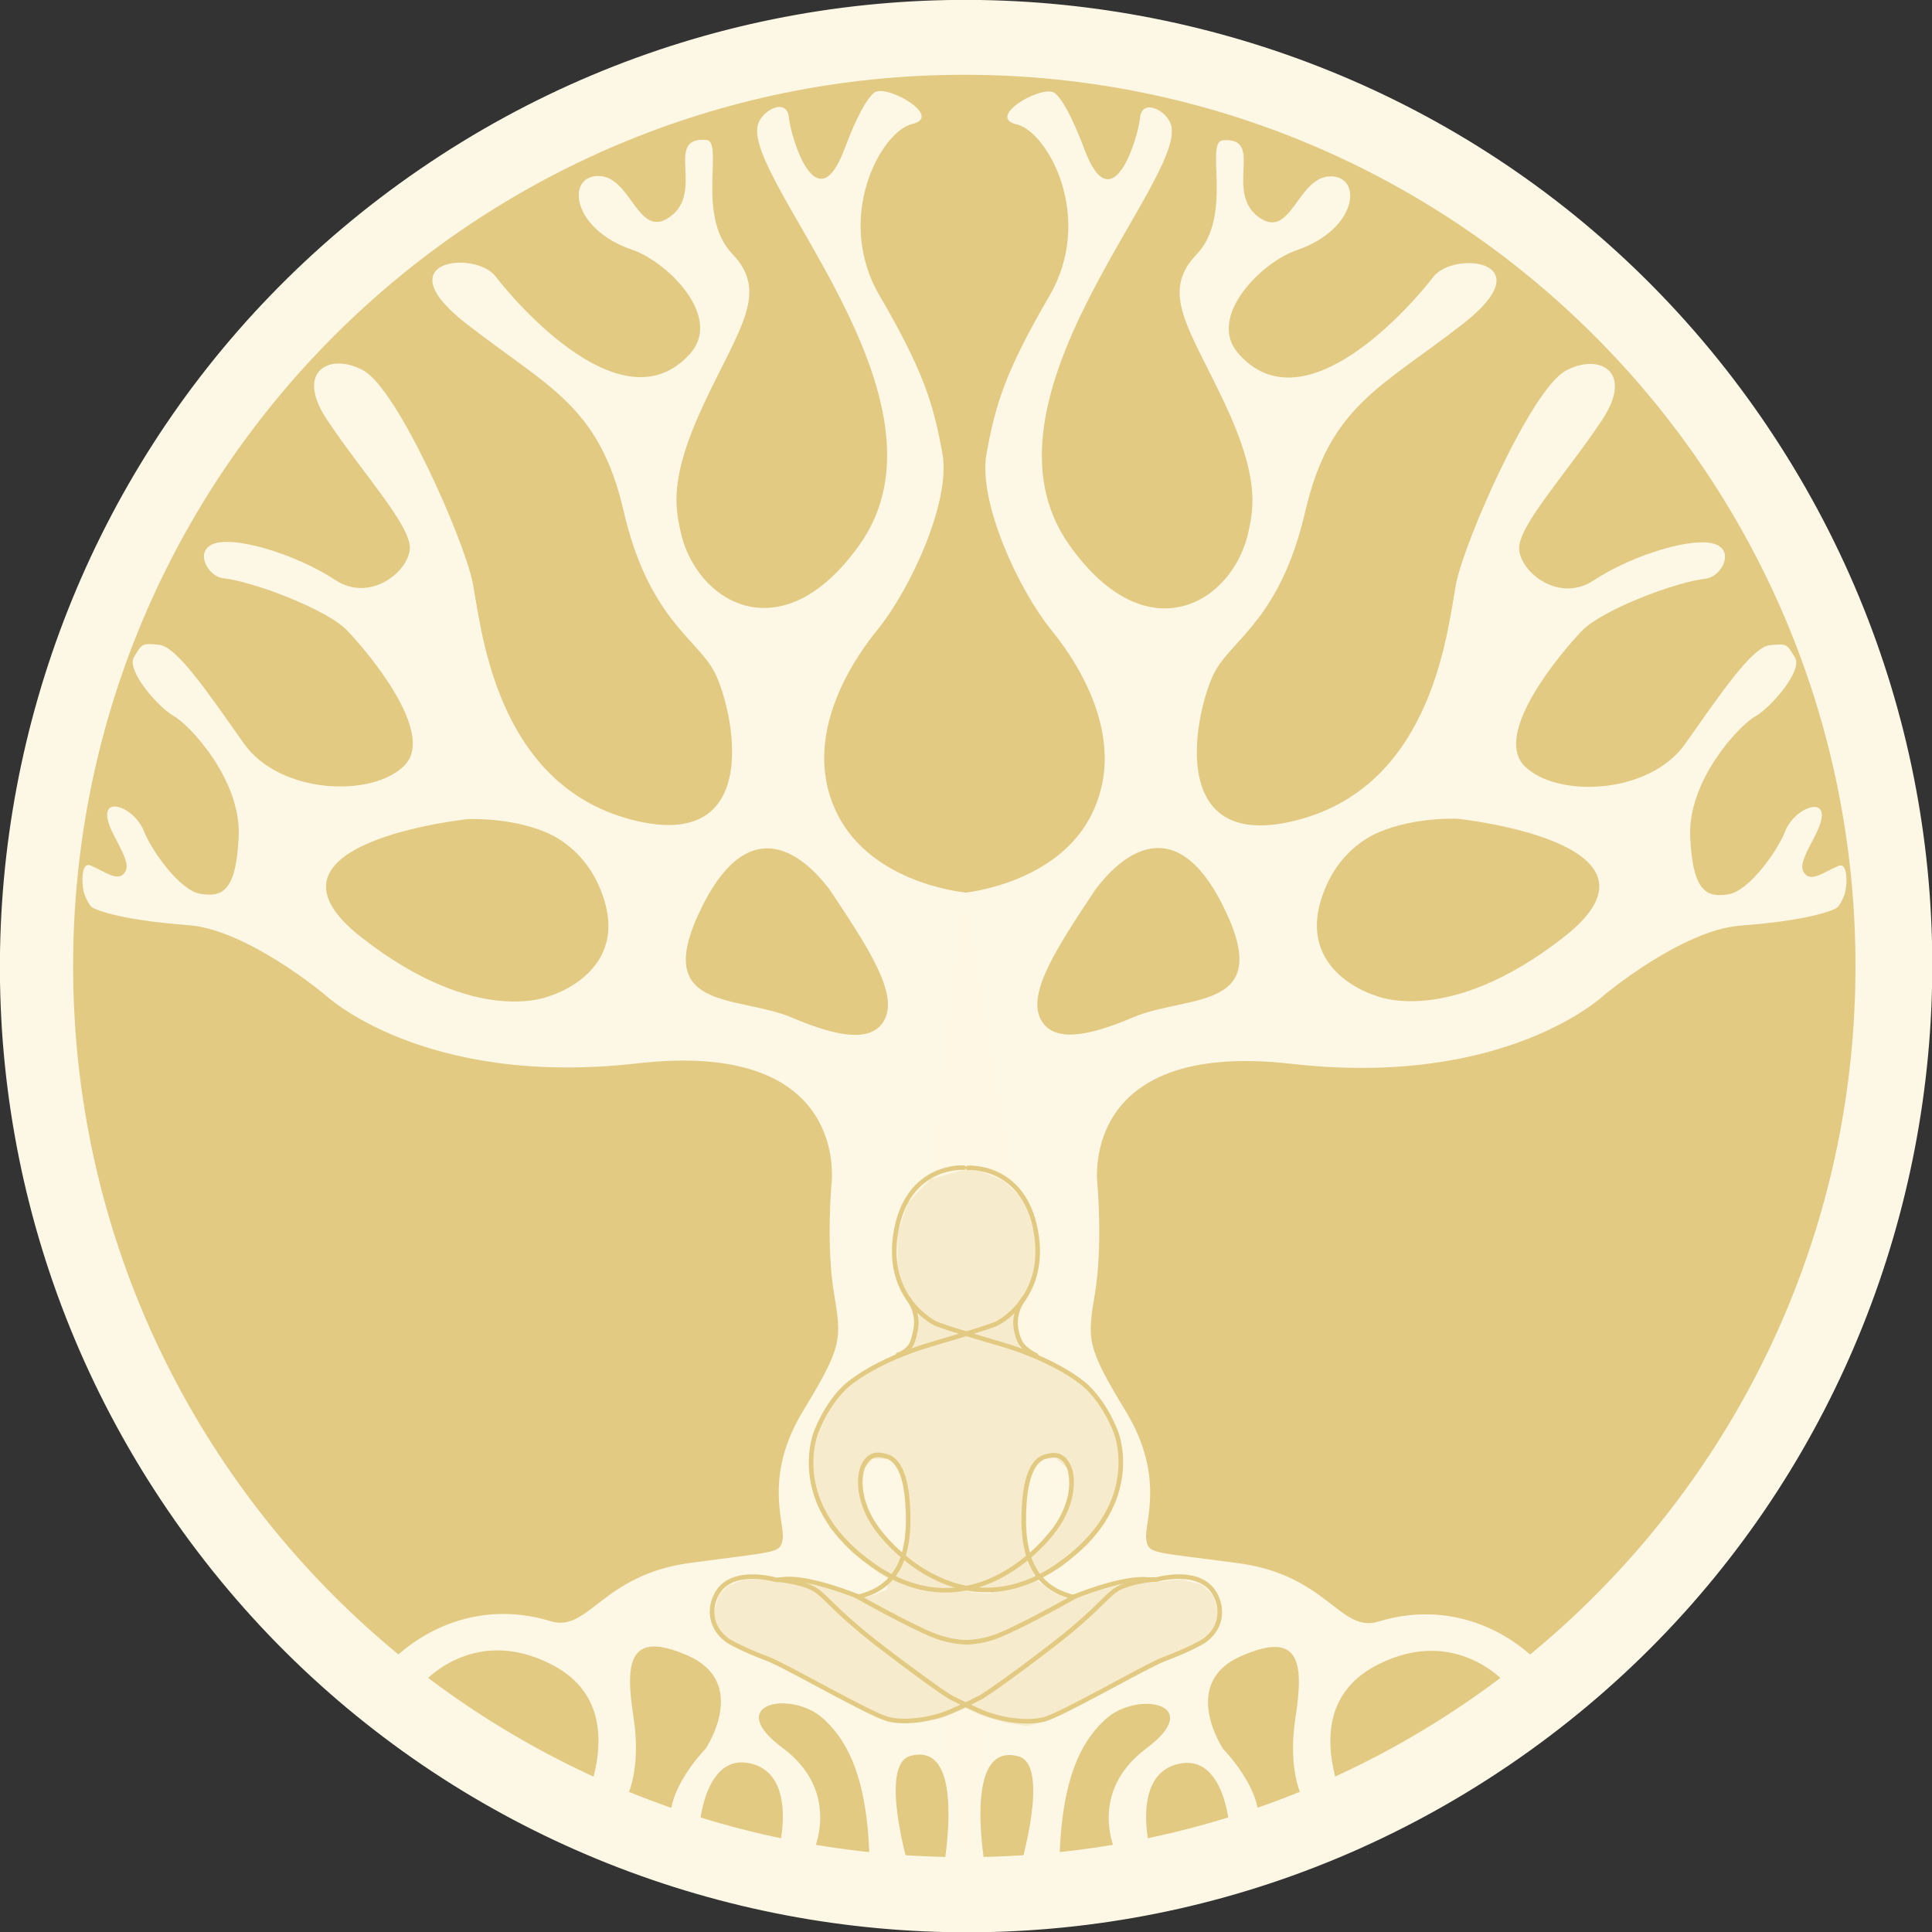 <?xml version="1.0" encoding="UTF-8"?>
<svg xmlns="http://www.w3.org/2000/svg" xmlns:xlink="http://www.w3.org/1999/xlink" width="100px" height="100px" viewBox="0 0 100 100" version="1.1">
<rect x="0" y="0" width="100" height="100" fill="#333333" stroke="none"/>
<g id="surface2">
<path style=" stroke:none;fill-rule:nonzero;fill:rgb(99.216%,96.863%,89.804%);fill-opacity:1;" d="M 91.418 21.977 C 106.875 44.816 100.922 75.859 78.113 91.363 C 55.301 106.867 24.246 100.973 8.699 78.191 C -6.844 55.41 -1.012 24.344 21.738 8.754 C 44.492 -6.836 75.57 -1.059 91.203 21.66 "/>
<path style=" stroke:none;fill-rule:nonzero;fill:rgb(99.216%,96.863%,89.412%);fill-opacity:1;" d="M 49.898 46.223 L 49.91 96.125 "/>
<path style=" stroke:none;fill-rule:nonzero;fill:rgb(88.627%,79.216%,50.98%);fill-opacity:1;" d="M 96.039 50 C 96.039 75.473 75.387 96.125 49.91 96.125 C 24.438 96.125 3.785 75.473 3.785 50 C 3.785 24.523 24.438 3.871 49.91 3.871 C 75.387 3.871 96.039 24.523 96.039 50 Z M 96.039 50 "/>
<path style=" stroke:none;fill-rule:nonzero;fill:rgb(99.216%,96.863%,89.804%);fill-opacity:1;" d="M 45.566 4.711 C 45.43 4.711 45.32 4.738 45.246 4.797 C 44.652 5.293 44.012 6.91 43.715 7.703 C 42.246 11.617 40.914 6.996 40.836 6.098 C 40.746 5.043 39.488 5.668 39.242 6.41 C 38.309 9.188 49.832 20.629 44.504 28.176 C 40.453 33.914 35.98 31.152 35.211 27.449 C 34.953 26.223 34.652 24.691 36.438 20.891 C 38.273 16.977 39.816 15.137 37.91 13.148 C 36 11.156 37.496 7.316 36.555 7.242 C 34.352 7.066 36.488 9.898 34.695 11.211 C 32.965 12.477 32.68 8.949 30.844 9.113 C 29.309 9.25 29.656 11.879 32.715 12.926 C 34.574 13.562 37.387 16.395 35.746 18.273 C 32.309 22.211 26.711 15.691 25.656 14.312 C 24.605 12.934 19.883 13.434 24.109 16.734 C 28.336 20.031 31.008 20.957 32.273 26.43 C 33.539 31.898 35.953 32.992 36.914 34.664 C 37.879 36.336 39.793 44.285 32.672 42.422 C 25.547 40.555 24.902 32.316 24.461 30.137 C 24.023 27.953 20.594 20.148 18.805 19.172 C 17.086 18.23 15.246 19.188 16.91 21.699 C 18.793 24.539 21.32 27.246 21.211 28.43 C 21.098 29.648 19.117 31.184 17.359 30.023 C 15.352 28.695 12.062 27.68 10.984 28.176 C 10.066 28.602 10.797 29.855 11.555 29.93 C 13.055 30.086 16.898 31.523 17.961 32.629 C 19.027 33.734 22.578 37.938 20.941 39.613 C 19.305 41.293 14.492 41.129 12.621 38.48 C 10.75 35.832 9.164 33.477 8.238 33.375 C 7.312 33.273 7.348 33.34 6.934 34.012 C 6.516 34.688 8.184 36.609 8.996 37.062 C 9.809 37.516 12.48 40.355 12.355 43.281 C 12.23 46.207 11.457 46.434 10.383 46.266 C 9.316 46.102 7.848 44.043 7.438 42.996 C 7.027 41.945 5.598 41.281 5.547 42.133 C 5.496 42.98 6.836 44.453 6.5 45.086 C 6.16 45.723 5.477 45.129 4.684 44.797 C 4.156 44.574 4.227 45.906 4.371 46.289 C 4.633 46.977 4.836 47 4.836 47 C 4.836 47 5.824 47.59 9.758 47.887 C 12.797 48.117 16.809 51.48 16.809 51.48 C 16.809 51.48 21.859 56.309 33.004 55.039 C 44.148 53.77 43.031 61.359 43.031 61.359 C 43.031 61.359 42.762 64.488 43.164 66.918 C 43.566 69.344 43.613 69.66 41.559 73.043 C 39.504 76.43 40.625 78.832 40.512 79.633 C 40.398 80.43 40.266 80.277 35.707 80.898 C 31.145 81.516 30.465 84.516 28.5 83.914 C 25.508 82.992 22.648 83.844 20.602 85.652 C 18.555 87.461 21.812 87.195 21.812 87.195 C 21.812 87.195 24.422 84.047 28.531 86.145 C 32.746 88.289 30.488 93.277 29.289 95.375 C 29.395 95.418 29.5 95.457 29.602 95.504 C 29.633 95.512 29.641 95.516 29.648 95.52 L 32.406 93.09 C 32.406 93.09 33.223 91.684 32.793 88.898 C 32.355 86.086 32.5 84.32 35.621 85.703 C 38.797 87.113 36.531 90.504 36.531 90.504 C 36.531 90.504 33.738 93.336 35.055 95.219 C 35.461 95.801 36.133 95.758 36.152 95.145 C 36.195 93.777 36.711 90.734 38.898 91.289 C 41.406 91.926 40.258 95.992 40.258 95.992 L 42.086 95.859 C 42.086 95.859 43.598 92.773 40.504 90.469 C 37.41 88.168 40.957 87.453 42.617 88.961 C 43.586 89.844 44.785 91.469 44.98 95.633 C 45.176 99.801 47.027 96.613 47.027 96.613 C 47.027 96.613 45.469 91.34 47.121 90.887 C 50.406 89.988 48.594 98.09 48.594 98.09 L 49.93 96.457 L 49.941 46.191 C 49.941 46.191 45.148 45.758 43.34 42.137 C 41.531 38.516 43.719 34.684 45.418 32.594 C 47.121 30.508 49.238 25.934 48.777 23.453 C 48.316 20.969 47.875 19.336 45.52 15.289 C 43.164 11.242 45.613 6.793 47.215 6.418 C 48.664 6.082 46.523 4.715 45.566 4.711 Z M 45.566 4.711 "/>
<path style=" stroke:none;fill-rule:nonzero;fill:rgb(88.627%,79.216%,50.98%);fill-opacity:1;" d="M 24.207 42.398 C 24.207 42.398 12.441 43.629 18.719 48.527 C 24.758 53.242 28.484 51.539 28.484 51.539 C 28.484 51.539 32.996 50.227 30.965 45.777 C 30.41 44.559 29.441 43.582 28.262 43.082 C 26.379 42.285 24.207 42.398 24.207 42.398 Z M 24.207 42.398 "/>
<path style=" stroke:none;fill-rule:nonzero;fill:rgb(88.627%,79.216%,50.98%);fill-opacity:1;" d="M 42.945 46.051 C 42.434 45.395 39.281 41.168 36.406 46.797 C 33.535 52.426 38.145 51.457 41.012 52.68 C 43.555 53.762 45.141 53.898 45.754 52.832 C 46.535 51.477 44.984 49.109 42.945 46.051 Z M 42.945 46.051 "/>
<path style=" stroke:none;fill-rule:nonzero;fill:rgb(99.216%,96.863%,89.804%);fill-opacity:1;" d="M 54.273 4.734 C 53.32 4.738 51.18 6.105 52.629 6.441 C 54.227 6.816 56.676 11.262 54.32 15.309 C 51.965 19.359 51.523 20.992 51.062 23.473 C 50.605 25.957 52.723 30.531 54.422 32.617 C 56.121 34.703 58.309 38.535 56.5 42.16 C 54.691 45.781 49.898 46.211 49.898 46.211 L 49.91 96.48 L 51.246 98.113 C 51.246 98.113 49.434 90.012 52.719 90.91 C 54.375 91.359 52.812 96.633 52.812 96.633 C 52.812 96.633 54.668 99.824 54.863 95.656 C 55.059 91.488 56.258 89.863 57.227 88.984 C 58.883 87.477 62.43 88.191 59.34 90.492 C 56.246 92.793 57.754 95.883 57.754 95.883 L 59.586 96.016 C 59.586 96.016 58.438 91.945 60.941 91.312 C 63.133 90.758 63.645 93.801 63.688 95.168 C 63.711 95.781 64.379 95.824 64.789 95.242 C 66.105 93.359 63.309 90.527 63.309 90.527 C 63.309 90.527 61.043 87.133 64.223 85.727 C 67.34 84.344 67.484 86.105 67.051 88.922 C 66.621 91.707 67.438 93.109 67.438 93.109 L 70.23 95.578 C 70.242 95.562 70.25 95.543 70.262 95.531 C 70.277 95.516 70.301 95.512 70.32 95.5 C 70.391 95.457 70.387 95.457 70.383 95.461 C 70.383 95.457 70.398 95.453 70.445 95.426 C 70.48 95.41 70.512 95.391 70.547 95.375 C 69.352 93.285 67.086 88.316 71.309 86.164 C 75.422 84.07 78.031 87.219 78.031 87.219 C 78.031 87.219 81.285 87.48 79.238 85.672 C 77.191 83.863 74.336 83.012 71.34 83.934 C 69.379 84.539 68.695 81.535 64.137 80.918 C 59.574 80.301 59.441 80.453 59.328 79.656 C 59.215 78.855 60.336 76.453 58.281 73.066 C 56.23 69.684 56.273 69.363 56.676 66.938 C 57.078 64.512 56.809 61.383 56.809 61.383 C 56.809 61.383 55.695 53.793 66.836 55.062 C 77.98 56.332 83.031 51.504 83.031 51.504 C 83.031 51.504 87.043 48.141 90.086 47.91 C 94.016 47.613 95.008 47.023 95.008 47.023 C 95.008 47.023 95.207 46.996 95.469 46.309 C 95.613 45.93 95.684 44.598 95.16 44.816 C 94.367 45.148 93.68 45.742 93.34 45.109 C 93.004 44.477 94.348 43.004 94.297 42.152 C 94.246 41.305 92.812 41.969 92.402 43.02 C 91.996 44.066 90.523 46.121 89.461 46.289 C 88.383 46.457 87.613 46.23 87.484 43.305 C 87.359 40.379 90.031 37.539 90.844 37.086 C 91.656 36.633 93.324 34.711 92.91 34.035 C 92.492 33.359 92.531 33.293 91.605 33.395 C 90.68 33.5 89.094 35.855 87.223 38.504 C 85.352 41.148 80.539 41.312 78.898 39.637 C 77.262 37.957 80.816 33.758 81.879 32.652 C 82.945 31.547 86.785 30.109 88.285 29.953 C 89.043 29.875 89.777 28.621 88.859 28.199 C 87.781 27.703 84.488 28.719 82.484 30.043 C 80.723 31.207 78.742 29.672 78.633 28.453 C 78.523 27.27 81.051 24.562 82.934 21.723 C 84.598 19.211 82.758 18.25 81.035 19.191 C 79.246 20.172 75.82 27.977 75.379 30.156 C 74.938 32.34 74.297 40.578 67.172 42.441 C 60.047 44.309 61.961 36.359 62.926 34.688 C 63.891 33.016 66.301 31.922 67.566 26.449 C 68.836 20.98 71.504 20.055 75.73 16.758 C 79.957 13.457 75.234 12.957 74.184 14.336 C 73.133 15.711 67.531 22.234 64.094 18.293 C 62.457 16.414 65.266 13.582 67.129 12.945 C 70.188 11.898 70.531 9.27 69 9.133 C 67.164 8.969 66.875 12.5 65.145 11.234 C 63.352 9.922 65.488 7.086 63.289 7.262 C 62.348 7.34 63.844 11.18 61.934 13.168 C 60.023 15.16 61.57 16.996 63.406 20.91 C 65.188 24.715 64.887 26.246 64.633 27.473 C 63.863 31.176 59.391 33.934 55.34 28.199 C 50.012 20.652 61.531 9.211 60.602 6.434 C 60.352 5.688 59.094 5.066 59.004 6.121 C 58.926 7.016 57.594 11.641 56.129 7.727 C 55.828 6.93 55.188 5.312 54.598 4.82 C 54.523 4.758 54.41 4.73 54.273 4.734 Z M 70.816 95.848 C 70.805 95.855 70.789 95.863 70.777 95.871 C 70.773 95.875 70.766 95.875 70.762 95.879 C 70.785 95.875 70.805 95.867 70.824 95.859 C 70.824 95.859 70.82 95.852 70.816 95.848 Z M 70.816 95.848 "/>
<path style=" stroke:none;fill-rule:nonzero;fill:rgb(88.627%,79.216%,50.98%);fill-opacity:1;" d="M 75.449 42.379 C 75.449 42.379 87.211 43.609 80.934 48.512 C 74.895 53.223 71.172 51.523 71.172 51.523 C 71.172 51.523 66.656 50.207 68.688 45.762 C 69.246 44.539 70.211 43.566 71.395 43.066 C 73.277 42.27 75.449 42.379 75.449 42.379 Z M 75.449 42.379 "/>
<path style=" stroke:none;fill-rule:nonzero;fill:rgb(88.627%,79.216%,50.98%);fill-opacity:1;" d="M 56.707 46.031 C 57.219 45.379 60.375 41.148 63.246 46.777 C 66.117 52.406 61.508 51.438 58.641 52.66 C 56.102 53.746 54.512 53.883 53.898 52.816 C 53.117 51.457 54.672 49.094 56.707 46.031 Z M 56.707 46.031 "/>
<path style=" stroke:none;fill-rule:nonzero;fill:rgb(99.216%,96.863%,89.412%);fill-opacity:1;" d="M 49.898 46.223 L 54.09 70.516 C 54.09 70.516 49.914 96.852 49.91 96.488 C 49.91 96.125 47.629 79.344 47.629 79.344 L 48.148 61.031 Z M 49.898 46.223 "/>
<path style=" stroke:none;fill-rule:nonzero;fill:rgb(96.471%,92.157%,80.392%);fill-opacity:1;" d="M 49.969 60.535 L 48.148 61.031 L 46.984 62.266 L 46.453 63.848 L 46.469 65.898 L 47.074 67.289 L 48.109 68.371 L 49.727 69.031 L 50.16 69.168 L 50.918 68.805 L 52.16 68.172 L 52.922 67.305 L 53.336 66.527 L 53.719 65.129 L 53.543 63.863 L 53.043 62.145 L 51.945 61.113 L 50.734 60.613 Z M 49.969 60.535 "/>
<path style=" stroke:none;fill-rule:nonzero;fill:rgb(96.471%,92.157%,80.392%);fill-opacity:1;" d="M 47.594 67.832 L 47.508 68.551 L 47.336 69.488 L 47.035 69.965 L 48.125 69.691 L 49.285 69.434 L 50.16 69.168 L 48.918 68.703 Z M 47.594 67.832 "/>
<path style=" stroke:none;fill-rule:nonzero;fill:rgb(96.471%,92.157%,80.392%);fill-opacity:1;" d="M 52.539 67.738 C 52.539 67.738 51.613 68.332 51.539 68.488 C 51.469 68.641 50.16 69.168 50.16 69.168 C 50.16 69.168 50.539 69.285 50.637 69.312 C 50.734 69.344 51.871 69.68 51.871 69.68 L 52.59 69.965 L 53.027 69.934 L 52.516 68.918 Z M 52.539 67.738 "/>
<path style=" stroke:none;fill-rule:nonzero;fill:rgb(96.471%,92.157%,80.392%);fill-opacity:1;" d="M 47.035 69.965 L 44.805 71.086 L 43.246 72.344 L 42.371 73.723 L 41.922 75.211 L 41.977 76.82 L 42.289 77.875 L 42.977 79.109 L 44.078 80.34 L 45.52 81.43 L 46.441 82.02 L 48.047 82.387 L 49.898 82.387 L 48.754 81.91 L 46.902 80.754 L 45.457 79.246 L 44.777 77.922 L 44.602 76.766 L 44.766 75.98 L 45.18 75.512 L 45.988 75.512 L 46.441 75.742 L 46.832 76.594 L 47.035 78.195 L 47.035 79.648 L 46.746 80.625 L 47.629 79.344 "/>
<path style=" stroke:none;fill-rule:nonzero;fill:rgb(96.471%,92.157%,80.392%);fill-opacity:1;" d="M 47.035 79.648 L 46.746 80.625 "/>
<path style=" stroke:none;fill-rule:nonzero;fill:rgb(96.471%,92.157%,80.392%);fill-opacity:1;" d="M 46.559 70.234 L 47.578 69.828 L 49.285 69.434 L 49.945 69.102 L 49.898 82.387 L 47.828 81.332 L 46.746 80.625 L 47.035 79.648 L 47.035 75.855 "/>
<path style=" stroke:none;fill-rule:nonzero;fill:rgb(96.471%,92.157%,80.392%);fill-opacity:1;" d="M 49.285 69.434 L 49.945 69.102 L 50.637 69.312 L 52.59 69.965 L 53.555 70.27 L 54.629 70.766 L 54.637 75.461 L 54.008 75.523 L 53.387 76.074 L 53.027 77.281 L 52.91 78.73 L 53.027 79.938 L 53.309 81.07 L 53.672 81.82 L 53.535 81.91 L 52.074 82.355 L 50.512 82.387 L 49.898 82.387 "/>
<path style=" stroke:none;fill-rule:nonzero;fill:rgb(96.471%,92.157%,80.392%);fill-opacity:1;" d="M 53.555 70.27 L 55.109 71.027 L 56.211 71.777 L 57.414 73.312 C 57.414 73.312 58.07 74.562 57.992 74.727 C 57.914 74.895 58.082 76.348 58.082 76.348 L 57.805 77.59 L 57.18 78.859 L 56.34 79.914 L 54.938 81.109 L 53.672 81.82 L 52.73 81.051 L 53.84 80.137 L 54.754 78.934 L 55.207 77.969 L 55.387 77 L 55.227 75.992 L 54.637 75.461 L 54.32 75.492 "/>
<path style=" stroke:none;fill-rule:nonzero;fill:rgb(96.471%,92.157%,80.392%);fill-opacity:1;" d="M 55.496 82.793 L 56.535 82.387 L 57.547 82.113 L 59.297 81.887 L 59.801 81.898 L 61.125 81.742 L 62.207 82.02 L 62.781 82.57 L 63.07 83.43 L 62.883 84.375 L 62.184 85.117 L 61.078 85.66 L 60.172 86.023 L 57.422 87.438 L 55.551 88.422 L 54.41 88.973 L 53.188 89.344 L 51.961 89.152 L 50.734 88.762 L 49.195 88.043 L 49.898 82.387 "/>
<path style=" stroke:none;fill-rule:nonzero;fill:rgb(96.471%,92.157%,80.392%);fill-opacity:1;" d="M 51.461 83.203 L 51.293 82.371 L 52.805 82.133 L 53.672 81.82 L 54.461 82.387 L 55.305 82.75 "/>
<path style=" stroke:none;fill-rule:nonzero;fill:rgb(96.471%,92.157%,80.392%);fill-opacity:1;" d="M 50.207 82.387 L 49.965 88.402 L 48.711 88.945 L 46.746 89.203 L 45.48 88.914 L 44.145 88.258 L 42.164 87.203 L 40.539 86.348 L 38.812 85.543 L 37.809 85.105 L 37.109 84.359 L 36.918 83.57 L 37.211 82.555 L 37.664 82.086 L 38.555 81.742 L 39.59 81.742 L 40.27 81.918 L 41.242 81.82 L 42.367 82.078 L 43.613 82.387 L 44.496 82.777 L 45.379 82.512 L 46.441 82.02 "/>
<path style=" stroke:none;fill-rule:nonzero;fill:rgb(96.471%,92.157%,80.392%);fill-opacity:1;" d="M 45.98 81.727 L 45.91 82.266 L 46.441 82.02 "/>
<path style="fill:none;stroke-width:2.2;stroke-linecap:round;stroke-linejoin:round;stroke:rgb(88.627%,79.216%,50.98%);stroke-opacity:1;stroke-miterlimit:4;" d="M 456.38 546.629 C 456.38 546.629 429.301 544.734 423.543 577.571 C 417.784 610.408 442.895 622.144 442.895 622.144 C 442.895 622.144 447.706 624.221 474.092 631.948 C 501.936 640.111 514.583 651.555 514.583 651.555 C 514.583 651.555 523.476 658.37 529.781 674.188 C 531.348 678.124 542.172 710.742 502.738 738.623 C 458.348 770.002 422.814 733.01 414.285 721.202 C 404.554 707.79 405.539 695.29 407.835 690.734 C 410.714 685.121 414.431 684.939 419.206 686.36 C 423.798 687.745 427.952 693.686 429.082 707.936 C 431.269 735.525 423.615 748.974 407.106 753.784 C 404.773 754.477 405.32 754.185 405.32 754.185 C 405.32 754.185 382.505 744.673 369.859 745.73 C 367.708 745.876 365.376 745.839 365.376 745.839 C 365.376 745.839 344.966 739.789 337.349 752.108 C 333.595 758.194 334.106 764.536 336.402 768.946 C 338.734 773.428 342.925 775.87 342.925 775.87 C 342.925 775.87 348.793 779.478 361.695 784.325 C 370.332 787.569 411.37 811.477 419.934 813.518 C 428.499 815.523 440.89 813.591 449.747 809.874 C 458.603 806.12 465.272 802.329 464.106 803.168 C 464.106 803.168 471.395 799.013 497.745 778.859 C 524.168 758.632 525.626 752.144 533.279 749.192 C 540.933 746.24 548.113 745.949 548.113 745.949 " transform="matrix(-0.107,0,0,0.107,98.939,1.959)"/>
<path style="fill:none;stroke-width:2.2;stroke-linecap:round;stroke-linejoin:round;stroke:rgb(88.627%,79.216%,50.98%);stroke-opacity:1;stroke-miterlimit:4;" d="M 429.337 609.68 C 430.832 611.575 434.44 617.515 433.128 624.731 C 432.107 630.235 430.431 632.494 428.353 634.207 C 425.365 636.649 423.433 637.342 423.433 637.342 " transform="matrix(-0.107,0,0,0.107,98.939,1.959)"/>
<path style="fill:none;stroke-width:2.2;stroke-linecap:round;stroke-linejoin:round;stroke:rgb(88.627%,79.216%,50.98%);stroke-opacity:1;stroke-miterlimit:4;" d="M 404.627 753.93 C 404.627 753.93 430.868 768.763 442.531 773.21 C 450.913 776.417 457.983 776.089 457.983 776.089 " transform="matrix(-0.107,0,0,0.107,98.939,1.959)"/>
<path style="fill:none;stroke-width:2.2;stroke-linecap:round;stroke-linejoin:round;stroke:rgb(88.627%,79.216%,50.98%);stroke-opacity:1;stroke-miterlimit:4;" d="M 456.366 546.646 C 456.366 546.646 429.324 544.751 423.566 577.552 C 417.771 610.389 442.918 622.161 442.918 622.161 C 442.918 622.161 447.692 624.238 474.115 631.964 C 501.923 640.092 514.606 651.536 514.606 651.536 C 514.606 651.536 523.499 658.387 529.804 674.205 C 531.371 678.104 542.159 710.723 502.725 738.603 C 458.334 769.983 422.8 732.991 414.272 721.219 C 404.578 707.807 405.525 695.306 407.821 690.751 C 410.7 685.102 414.418 684.919 419.229 686.377 C 423.784 687.726 427.975 693.703 429.105 707.916 C 431.292 735.506 423.638 748.99 407.092 753.801 C 404.796 754.457 405.306 754.166 405.306 754.166 C 405.306 754.166 382.492 744.69 369.845 745.71 C 367.695 745.892 365.873 746.148 365.873 746.148 C 365.873 746.148 344.989 739.77 337.336 752.088 C 333.582 758.175 334.092 764.552 336.388 768.926 C 338.721 773.445 342.912 775.887 342.912 775.887 C 342.912 775.887 348.78 779.495 361.718 784.342 C 370.319 787.586 411.393 811.458 419.957 813.499 C 428.522 815.539 440.914 813.608 449.77 809.854 C 458.589 806.137 465.295 802.346 464.093 803.148 C 464.093 803.148 471.418 799.03 497.732 778.875 C 524.155 758.648 525.612 752.125 533.266 749.173 C 540.919 746.257 548.099 745.965 548.099 745.965 " transform="matrix(0.107,0,0,0.107,1.055,1.945)"/>
<path style="fill:none;stroke-width:2.2;stroke-linecap:round;stroke-linejoin:round;stroke:rgb(88.627%,79.216%,50.98%);stroke-opacity:1;stroke-miterlimit:4;" d="M 429.36 609.66 C 430.818 611.591 434.463 617.532 433.114 624.712 C 432.13 630.215 431.073 632.948 428.996 634.625 C 426.007 637.067 424.55 637.14 424.55 637.14 " transform="matrix(0.107,0,0,0.107,1.055,1.945)"/>
<path style="fill:none;stroke-width:2.2;stroke-linecap:round;stroke-linejoin:round;stroke:rgb(88.627%,79.216%,50.98%);stroke-opacity:1;stroke-miterlimit:4;" d="M 404.614 753.947 C 404.614 753.947 430.855 768.78 442.517 773.226 C 450.9 776.434 458.553 776.288 458.553 776.288 " transform="matrix(0.107,0,0,0.107,1.055,1.945)"/>
</g>
</svg>
